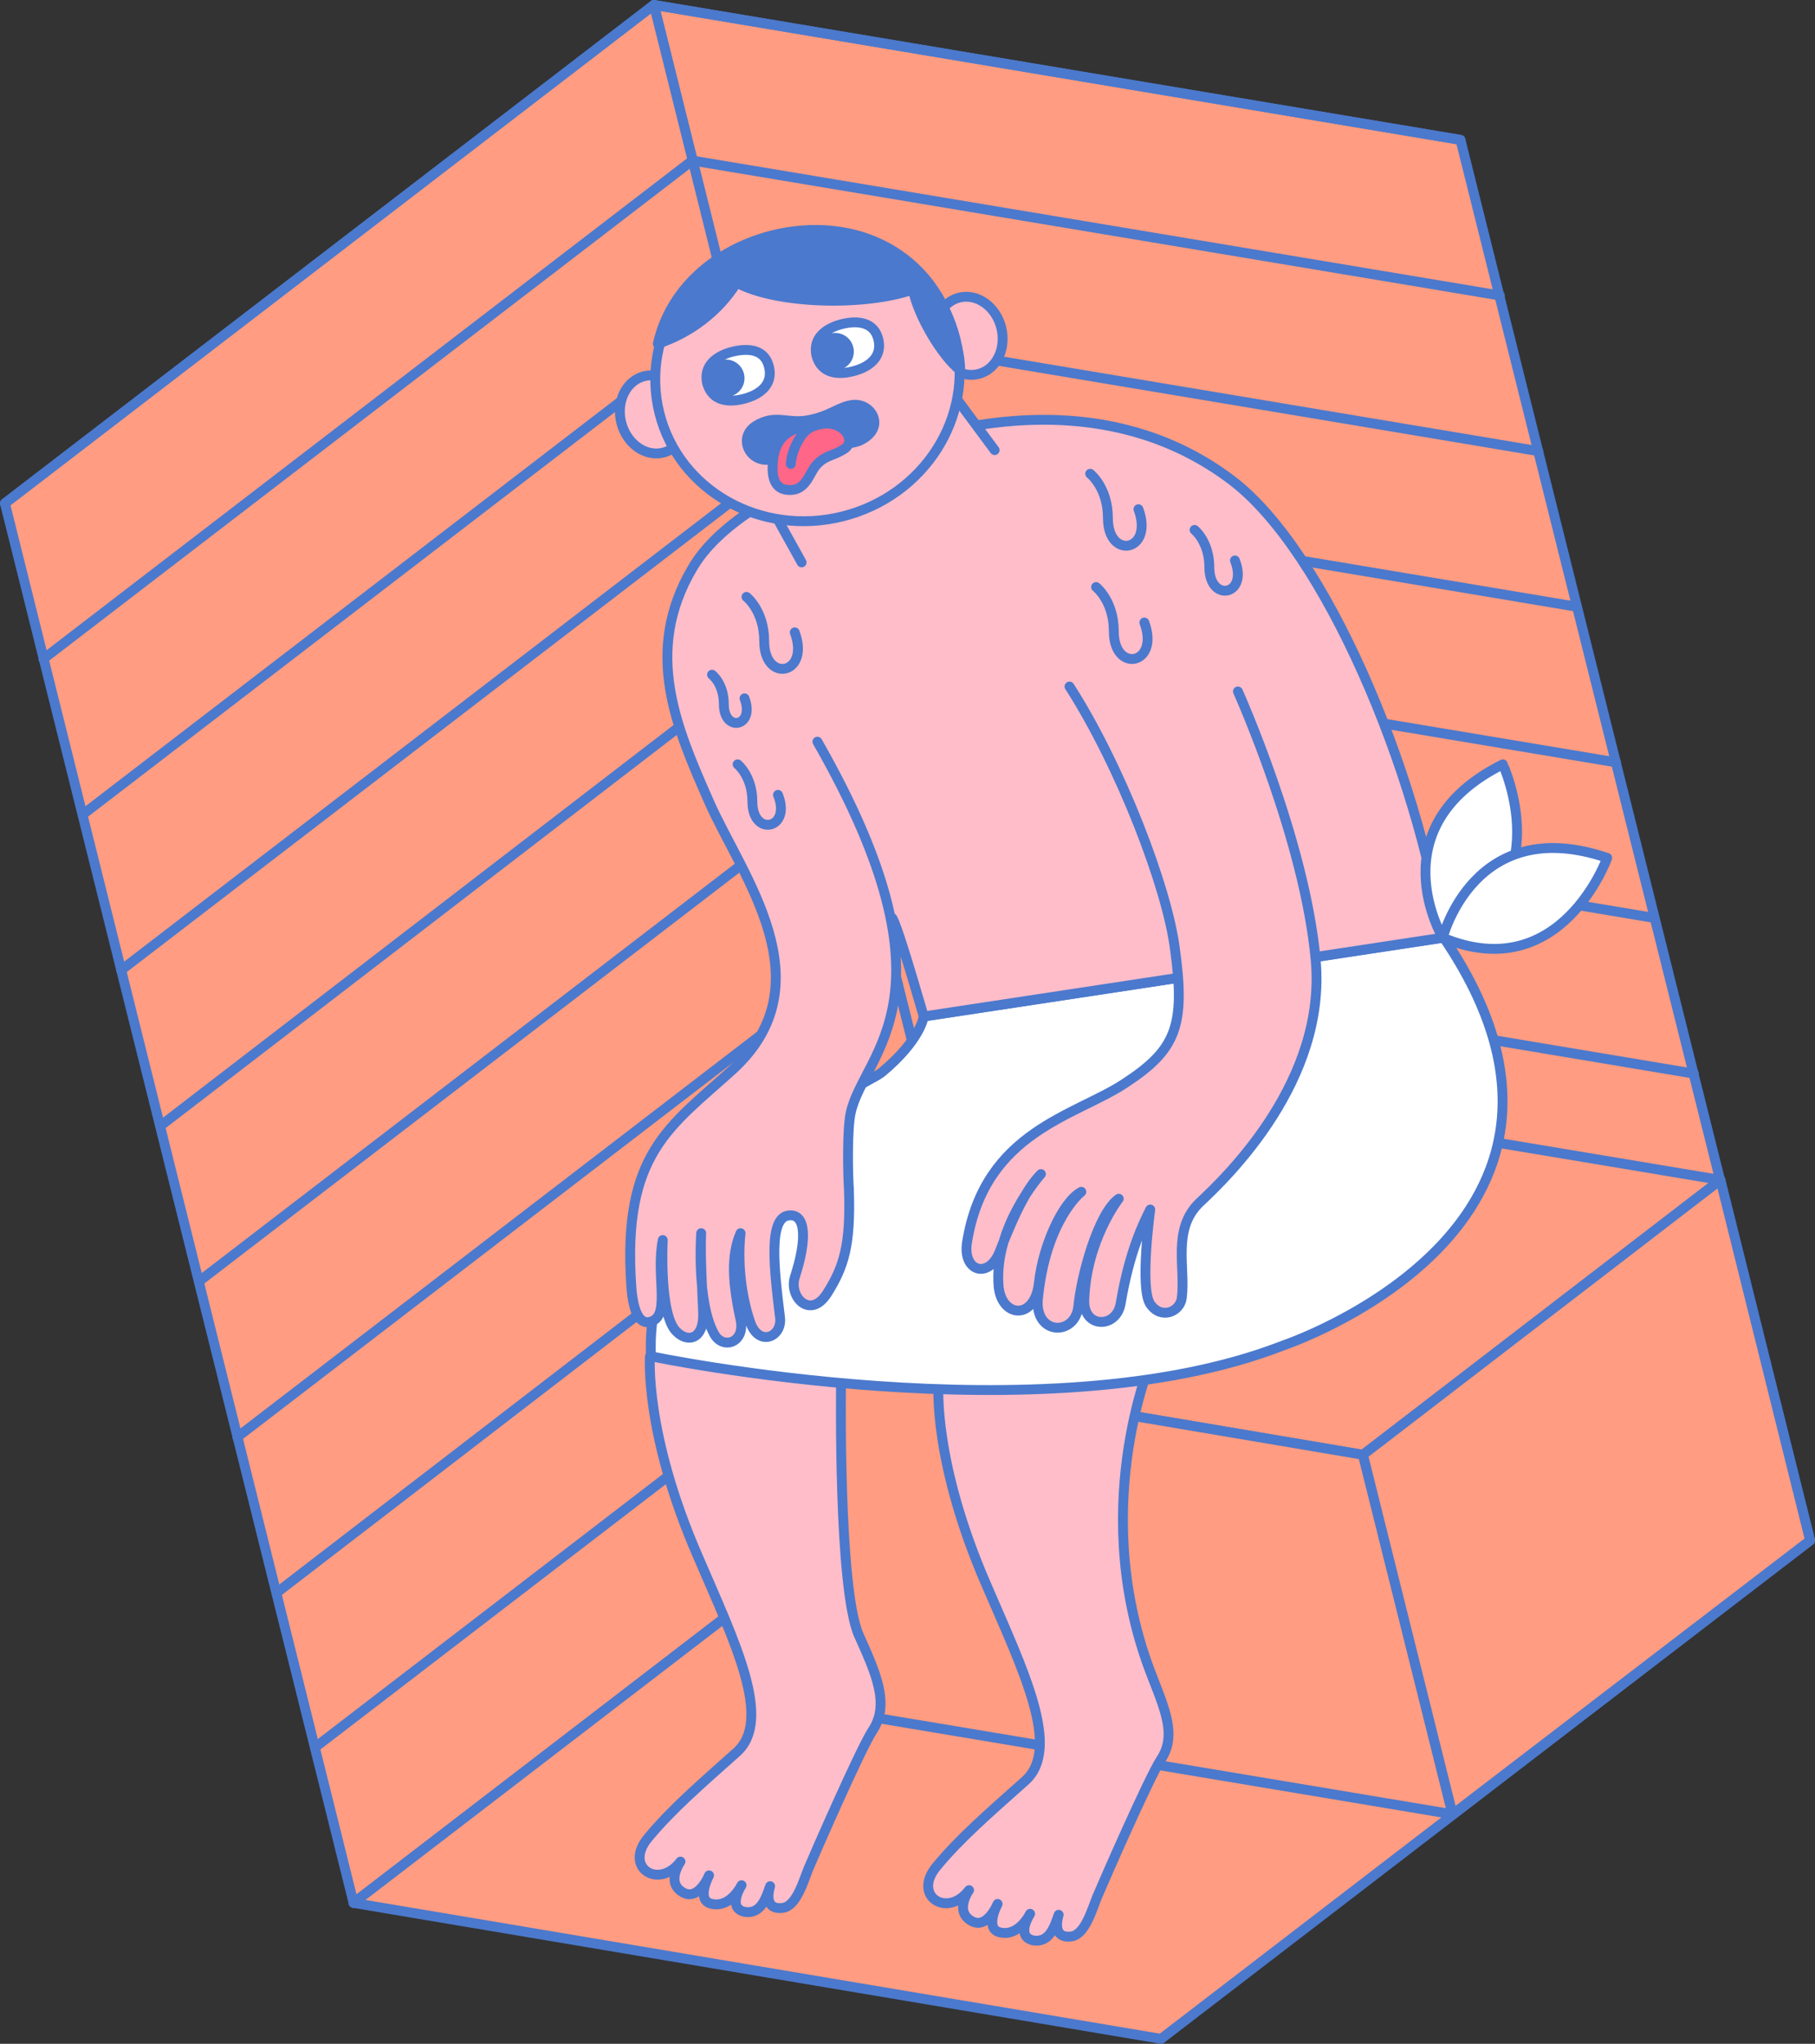 <?xml version="1.0" encoding="utf-8"?>
<!-- Generator: Adobe Illustrator 28.2.0, SVG Export Plug-In . SVG Version: 6.00 Build 0)  -->
<svg version="1.1" id="レイヤー_1" xmlns="http://www.w3.org/2000/svg" xmlns:xlink="http://www.w3.org/1999/xlink" x="0px"
	 y="0px" viewBox="0 0 184.3 207.5" style="enable-background:new 0 0 184.3 207.5;" xml:space="preserve">
<rect x="0" y="0" width="184.3" height="207.5" fill="#333333" stroke="none"/>
<style type="text/css">
	.st0{fill:#FF9C81;stroke:#4B79CD;stroke-linecap:round;stroke-linejoin:round;stroke-miterlimit:10;}
	.st1{fill:none;stroke:#4B79CD;stroke-linecap:round;stroke-linejoin:round;stroke-miterlimit:10;}
	.st2{fill:#FFBDC9;stroke:#4B79CD;stroke-linecap:round;stroke-linejoin:round;stroke-miterlimit:10;}
	.st3{fill:#FFFFFF;stroke:#4B79CD;stroke-linecap:round;stroke-linejoin:round;stroke-miterlimit:10;}
	.st4{fill:#4B79CD;}
	.st5{fill:#FF6687;stroke:#4B79CD;stroke-linecap:round;stroke-linejoin:round;stroke-miterlimit:10;}
	.st6{fill:#4B79CD;stroke:#4B79CD;stroke-linecap:round;stroke-linejoin:round;stroke-miterlimit:10;}
</style>
<g>
	<g>
		<g>
			<polygon class="st0" points="101.8,142.6 183.8,156.4 148.3,14.2 66.4,0.5 			"/>
			<g>
				<line class="st1" x1="148.3" y1="14.2" x2="66.4" y2="0.5"/>
				<line class="st1" x1="152.3" y1="30" x2="70.3" y2="16.3"/>
				<line class="st1" x1="156.2" y1="45.8" x2="74.3" y2="32.1"/>
				<line class="st1" x1="160.1" y1="61.6" x2="78.2" y2="47.9"/>
				<line class="st1" x1="164.1" y1="77.4" x2="82.1" y2="63.7"/>
				<line class="st1" x1="168" y1="93.2" x2="86.1" y2="79.5"/>
				<line class="st1" x1="172" y1="109" x2="90" y2="95.3"/>
				<line class="st1" x1="175.9" y1="124.8" x2="94" y2="111"/>
				<line class="st1" x1="179.8" y1="140.6" x2="97.9" y2="126.8"/>
				<line class="st1" x1="183.8" y1="156.4" x2="101.8" y2="142.6"/>
			</g>
		</g>
		<g>
			<polygon class="st0" points="101.8,142.6 35.9,193.2 0.5,51.1 66.4,0.5 			"/>
			<g>
				<line class="st1" x1="0.5" y1="51.1" x2="66.4" y2="0.5"/>
				<line class="st1" x1="4.4" y1="66.9" x2="70.3" y2="16.3"/>
				<line class="st1" x1="8.4" y1="82.7" x2="74.3" y2="32.1"/>
				<line class="st1" x1="12.3" y1="98.5" x2="78.2" y2="47.9"/>
				<line class="st1" x1="16.3" y1="114.3" x2="82.1" y2="63.7"/>
				<line class="st1" x1="20.2" y1="130.1" x2="86.1" y2="79.5"/>
				<line class="st1" x1="24.1" y1="145.9" x2="90" y2="95.3"/>
				<line class="st1" x1="28.1" y1="161.7" x2="94" y2="111"/>
				<line class="st1" x1="32" y1="177.4" x2="97.9" y2="126.8"/>
				<line class="st1" x1="35.9" y1="193.2" x2="101.8" y2="142.6"/>
			</g>
		</g>
		<polygon class="st0" points="35.9,193.2 117.9,207 183.8,156.4 101.8,142.6 		"/>
		<polygon class="st0" points="78,137.5 138.4,147.7 174.7,119.8 114.2,109.7 		"/>
		<polygon class="st0" points="78,137.5 87.1,174.1 147.5,184.2 138.4,147.7 		"/>
		<g>
			<path class="st2" d="M66,137.7c0,0-0.6,7.8,4.9,20.4c3.7,8.6,7.6,16.5,3.9,19.8c-3.7,3.3-6.6,5.8-9,8.7c-2.5,3,1.1,5.3,3.3,2.4
				c0,0-1.5,2.1,0.2,3.1c1.6,1,2.7-1.7,2.7-1.7s-1.4,2.6,0.3,2.9c1.9,0.4,3-1.9,3-1.9s-1.5,2.3,0.3,2.7c1.7,0.3,2.2-1.5,2.6-2.6
				c-0.4,1.4-0.1,2.4,1.3,2.2c1.4-0.2,2.1-2.8,2.6-4c0.5-1.2,5.3-12.2,6.5-14c1.8-2.7,0.3-5.9-1.4-9.7c-2.1-4.8-1.8-25.5-1.8-25.5"
				/>
			<path class="st2" d="M95.3,140.6c0,0-0.6,7.8,4.9,20.4c3.7,8.6,7.6,16.5,3.9,19.8c-3.7,3.3-6.6,5.8-9,8.7c-2.5,3,1.1,5.3,3.3,2.4
				c0,0-1.5,2.1,0.2,3.1c1.6,1,2.7-1.7,2.7-1.7s-1.4,2.6,0.3,2.9c1.9,0.4,3-1.9,3-1.9s-1.5,2.3,0.3,2.7c1.7,0.3,2.2-1.5,2.6-2.6
				c-0.4,1.4-0.1,2.4,1.3,2.2c1.4-0.2,2.1-2.8,2.6-4c0.5-1.2,5.3-12.2,6.5-14c1.8-2.7,0-5.8-1.4-9.7c-5.9-16.6,0.6-31.3,0.6-31.3"/>
			<path class="st3" d="M93.8,103.2c0,0-0.3,2.4-4.3,5.7c-1.9,1.5-24.2,10.7-23.4,28.8c0,0,39.9,8.4,64.2-1.1
				c0,0,36.2-12.1,16.3-41.4L93.8,103.2z"/>
			<path class="st2" d="M90.6,93.2c0.4,0.6,1.6,4.5,3.2,10l52.7-8c-2.6-16.9-11.9-39.3-21.5-46.5c-11.3-8.5-24.4-6.1-30.6-4.5
				c0,0-19,4.7-24.1,13.5c-5,8.5-1.6,16.2,1.7,23.7c3.3,7.5,12,18.4,2.4,27.2c-6.4,5.8-11.2,8.5-10.3,21.9c0.1,1.6,0.5,4.4,2.2,3.6
				s0.3-4.7,1-8.2c0,0-0.4,7.6,1.4,9.3c1.2,1.2,2.8,0.7,2.7-1.9c-0.1-2.6-0.3-5.8-0.2-8.1c0,0-0.5,6.9,1.3,10.2
				c0.9,1.7,3.2,0.9,2.7-1.4c-0.8-3.7-1-6.5,0-8.8c-0.3,2.8,0,6.2,1,9.1c0.9,2.5,3.3,1.4,3-0.6c-0.6-4.9-1.2-10.1,0.9-10.3
				c1.7-0.2,1.9,2.3,0.6,6.3c-0.6,2,1.6,4.3,3.3,1.6c1.7-2.7,2.4-4.9,2.2-10.6c-0.1-1.4-0.2-6.1,0.2-7.8c1.4-6.1,11.4-11.7-3.4-37.6
				"/>
			<ellipse transform="matrix(0.97 -0.242 0.242 0.97 -8.215 17.305)" class="st2" cx="66.4" cy="42.1" rx="3.4" ry="4"/>
			<ellipse transform="matrix(0.97 -0.242 0.242 0.97 -5.327 24.83)" class="st2" cx="98.4" cy="34.1" rx="3.4" ry="4"/>
			<polyline class="st2" points="101,45.7 96.7,39.9 78.4,51.7 81.4,57.1 			"/>
			<ellipse transform="matrix(0.97 -0.242 0.242 0.97 -6.795 20.963)" class="st2" cx="82" cy="38.2" rx="15.5" ry="14.7"/>
			<path class="st3" d="M74.4,35.7c-1.6,0.4-3,1.4-2.6,3.2c0.5,1.8,2.1,2,3.7,1.6c1.6-0.4,3-1.4,2.6-3.2
				C77.7,35.5,76.1,35.3,74.4,35.7z"/>
			<circle class="st4" cx="73.7" cy="38.4" r="1.9"/>
			<path class="st3" d="M85.5,32.9c-1.6,0.4-3,1.4-2.6,3.2c0.5,1.8,2.1,2,3.7,1.6c1.6-0.4,3-1.4,2.6-3.2
				C88.8,32.7,87.1,32.5,85.5,32.9z"/>
			<circle class="st4" cx="84.8" cy="35.7" r="1.9"/>
			<path class="st2" d="M108.6,69.7c5.2,8.1,9.9,20.4,10.7,26.6c1.1,7.9,0.1,10.3-5.1,13.7c-5,3.3-14.2,4.9-16,16.1
				c-0.5,3,2.2,3.8,3.3,1c1.4-3.6,2.7-6.4,4.2-7.9c0,0-4.8,5.3-4.3,11.4c0.3,3.2,3.7,3.5,4.1-0.4c0.4-3.7,2.4-8.2,4.3-9.2
				c0,0-3.6,2.8-4.4,10.8c-0.4,3.8,3.8,3.9,4.1,0.8s2-9.4,4.1-10.9c0,0-3.3,4.2-3.5,10.3c-0.1,2.9,3.3,2.9,3.7,0.3
				c0.9-5.3,2.3-8.1,3-9.5c0,0-1.1,8,0,9.6c1.1,1.6,3,0.8,3.2-0.6c0.4-3.1-1-7,1.8-9.7c2.9-2.7,12.9-12.4,11.8-24.6
				s-7.9-27.3-7.9-27.3"/>
			<path class="st3" d="M146.5,95.2c0,0-6.7-11.2,6.1-17.6C152.6,77.6,158.5,90.3,146.5,95.2z"/>
			<path class="st3" d="M146.5,95.2c0,0,3.2-12.7,16.7-8.1C163.2,87.1,158.5,100.2,146.5,95.2z"/>
			<path class="st4" d="M81.2,46c-0.7,0.3-0.8,0.7-2.6,1.1c-2.9,0.7-4.5-2.8-2.1-4.3c2.1-1.3,3.5-0.3,5.3-0.6
				c2.4-0.4,3.1-1.4,4.8-1.6c2.5-0.2,4.1,3.1,0.9,4.6c-1.6,0.7-4.2,0-5.5,1"/>
			<path class="st5" d="M82.3,43.4c-1-0.2-3.5,0.3-3.8,3.3c-0.1,0.9-0.2,2.7,1.2,3c2.2,0.4,2.4-1.7,3.3-2.6c0.9-0.9,1.6-0.8,2.7-1.5
				C87.2,44.7,85.3,42,82.3,43.4c-0.9,0.4-1.9,2.2-2,3.7"/>
			<path class="st6" d="M78.4,23.9c-5.9,1.5-10.4,5.6-11.6,11c3.3-1.1,6.2-3.3,8-6.2c4.1,2.2,13,2.4,17.9,0.7
				c0.5,2.6,2.9,6.7,4.8,8.2c0-1-0.2-2-0.5-3.1C94.9,25.7,86.8,21.8,78.4,23.9z"/>
		</g>
		<g>
			<polygon class="st0" points="174.7,119.8 138.4,147.7 147.5,184.2 183.8,156.4 			"/>
		</g>
	</g>
	<path class="st1" d="M110.7,48.1c0,0,1.8,1.4,1.8,4.5c0,4.3,4.7,3.4,3.1-0.9"/>
	<path class="st1" d="M111.3,59.6c0,0,1.8,1.4,1.8,4.5c0,4.3,4.7,3.4,3.1-0.9"/>
	<path class="st1" d="M121.3,53.8c0,0,1.5,1.2,1.5,3.8c0,3.6,4,2.9,2.6-0.7"/>
	<path class="st1" d="M75.8,60.6c0,0,1.8,1.4,1.8,4.5c0,4.3,4.7,3.4,3.1-0.9"/>
	<path class="st1" d="M74.9,77.6c0,0,1.5,1.2,1.5,3.8c0,3.6,4,2.8,2.6-0.7"/>
	<path class="st1" d="M72.3,68.5c0,0,1.2,0.9,1.2,3c0,2.9,3.2,2.3,2.1-0.6"/>
</g>
</svg>
